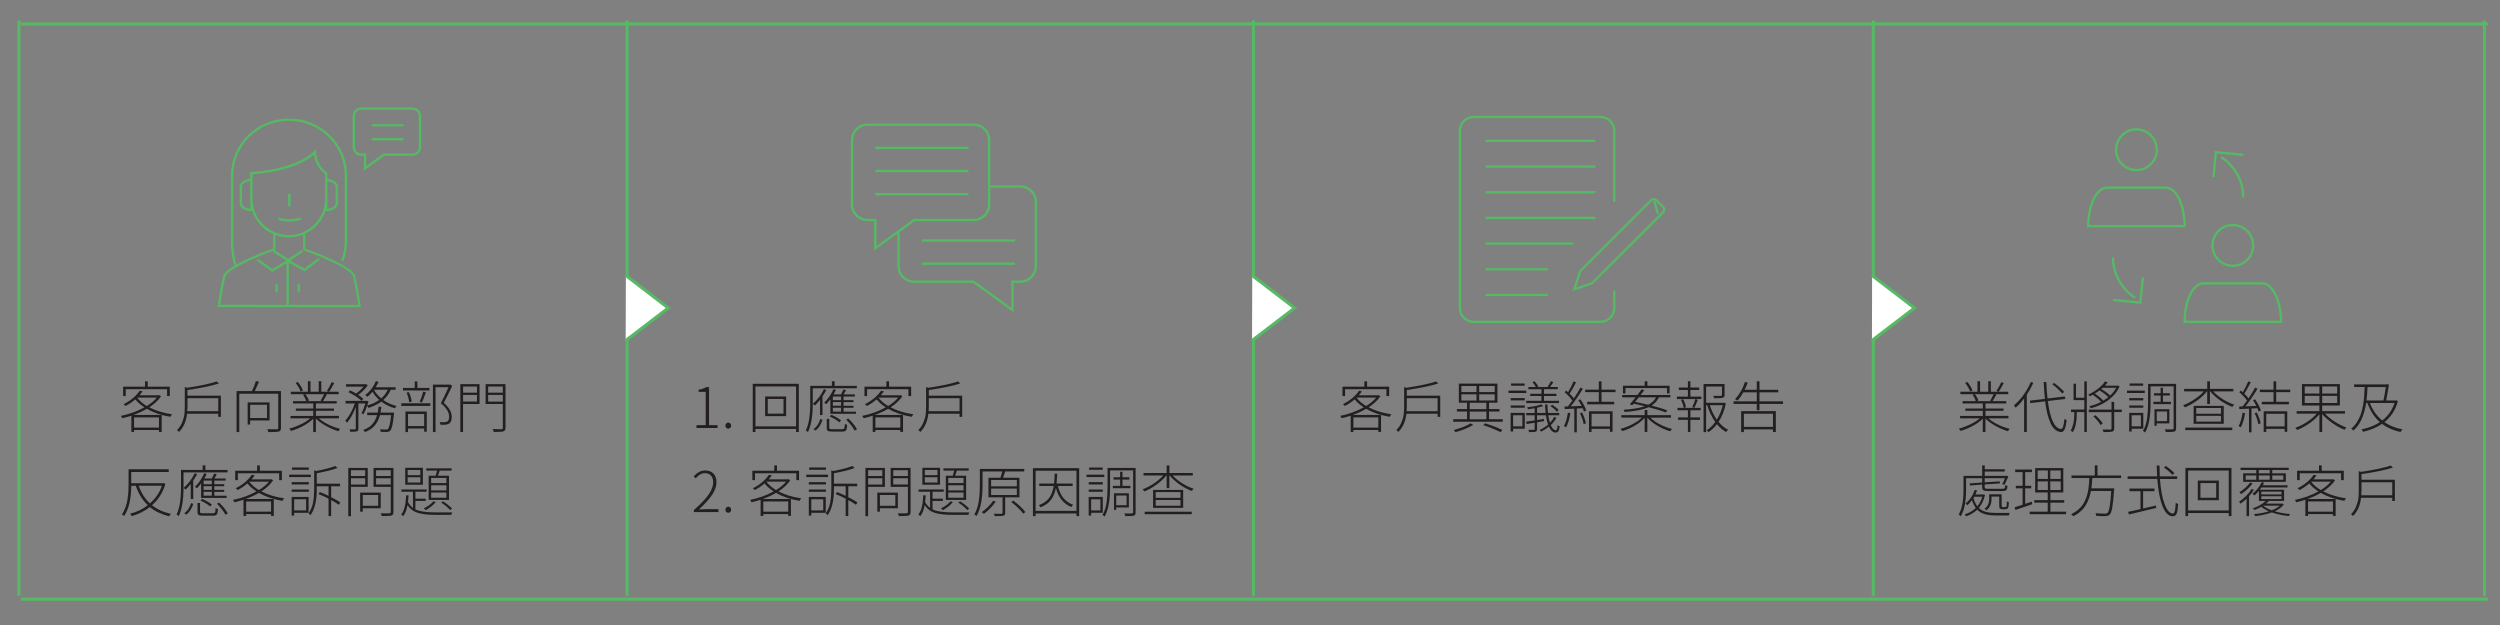 <?xml version="1.0" encoding="UTF-8"?><svg id="Layer_1" xmlns="http://www.w3.org/2000/svg" xmlns:xlink="http://www.w3.org/1999/xlink" viewBox="0 0 808 202"><rect x="0" y="0" width="808" height="202" fill="#808080" stroke="none"/><defs><style>.cls-1{fill:none;}.cls-2{clip-path:url(#clippath);}.cls-3{fill:#fff;}.cls-4{fill:#231f20;}.cls-5{fill:#56b964;}.cls-6{clip-path:url(#clippath-1);}.cls-7{clip-path:url(#clippath-4);}.cls-8{clip-path:url(#clippath-3);}.cls-9{clip-path:url(#clippath-2);}</style><clipPath id="clippath"><rect class="cls-1" x="4.99" y="6.62" width="817.76" height="198.25"/></clipPath><clipPath id="clippath-1"><rect class="cls-1" x="4.99" y="6.62" width="817.76" height="198.25"/></clipPath><clipPath id="clippath-2"><rect class="cls-1" x="4.99" y="6.62" width="817.76" height="198.25"/></clipPath><clipPath id="clippath-3"><rect class="cls-1" x="4.99" y="6.62" width="817.76" height="198.25"/></clipPath><clipPath id="clippath-4"><rect class="cls-1" x="4.99" y="6.62" width="817.76" height="198.25"/></clipPath></defs><g><path class="cls-4" d="M51.47,127.69l.58,.37c-.87,1.3-2.14,2.49-3.8,3.59,2.11,1.1,4.57,1.85,7.38,2.25-.25,.27-.44,.54-.57,.81-2.92-.48-5.46-1.34-7.61-2.58-1.25,.74-2.69,1.4-4.32,1.98h9.13v5.48h-.88v-.62h-8.05v.64h-.87v-5.25c-1.06,.34-2.05,.61-2.95,.81-.07-.22-.22-.48-.46-.76,2.82-.58,5.36-1.5,7.62-2.76-1.2-.77-2.18-1.62-2.94-2.57-.96,.83-2.01,1.54-3.17,2.14-.2-.28-.41-.48-.64-.58,1.18-.58,2.22-1.26,3.12-2.03s1.6-1.55,2.1-2.32l.94,.18c-.32,.47-.65,.9-.99,1.27h6.21l.16-.05Zm-10.83-1.91v2.23h-.85v-3.04h7.08v-1.73h.88v1.73h7.13v3.04h-.88v-2.23h-13.36Zm10.74,9.13h-8.05v3.29h8.05v-3.29Zm-6.99-6.42l-.05,.04c.77,1.01,1.8,1.91,3.11,2.69,1.34-.83,2.42-1.73,3.24-2.72h-6.3Z"/><path class="cls-4" d="M60.6,127.88h10.79v6.86h-.85v-1.03h-10.08c-.28,2.49-1.16,4.46-2.62,5.91-.15-.26-.37-.47-.65-.62,.72-.68,1.28-1.51,1.67-2.48,.39-.97,.64-1.83,.73-2.59,.09-.76,.13-1.65,.13-2.68v-6.17l.74,.25c4.48-.68,7.67-1.37,9.55-2.05l.76,.65c-2.23,.75-5.62,1.46-10.17,2.12v1.82Zm-.07,5.02h10.01v-4.21h-9.94v2.58c0,.33-.02,.87-.07,1.63Z"/><path class="cls-4" d="M90.81,126.4v11.87c0,.37-.05,.64-.16,.83-.11,.19-.3,.32-.58,.39-.44,.11-1.56,.16-3.36,.16-.05-.31-.15-.62-.32-.94,1.29,.05,2.32,.05,3.1,.02,.18-.01,.29-.05,.35-.12,.06-.07,.09-.18,.09-.34v-11.02h-12.6v12.4h-.87v-13.25h4.95c.53-1.06,.96-2.14,1.29-3.24l1.03,.21c-.88,1.96-1.34,2.97-1.38,3.03h8.46Zm-3.7,9.5h-6.26v1.31h-.81v-7.16h7.08v5.85Zm-.81-5.06h-5.45v4.25h5.45v-4.25Z"/><path class="cls-4" d="M109.53,135.21h-6.46c.81,.73,1.85,1.4,3.11,2.02,1.26,.61,2.52,1.07,3.77,1.38-.22,.21-.42,.47-.58,.76-1.31-.39-2.64-.95-3.98-1.69-1.34-.74-2.44-1.54-3.29-2.4v4.37h-.87v-4.32c-.83,.84-1.9,1.61-3.22,2.32-1.32,.71-2.64,1.25-3.96,1.63-.12-.24-.31-.48-.58-.74,1.23-.32,2.46-.78,3.71-1.37,1.24-.6,2.27-1.25,3.07-1.96h-6.35v-.78h7.34v-1.65h-5.63v-.74h5.63v-1.63h-6.53v-.76h4.26c-.21-.71-.56-1.4-1.04-2.07l.71-.18h-4.65v-.8h5.52v-3.4h.85v3.4h2.65v-3.4h.83v3.4h5.63v.8h-4.25l.41,.12c-.6,1.1-1.01,1.8-1.24,2.12h4.44v.76h-6.72v1.63h5.84v.74h-5.84v1.65h7.43v.78Zm-11.62-8.99l-.76,.3c-.29-.81-.83-1.74-1.61-2.78l.74-.27c.81,1,1.36,1.92,1.63,2.74Zm6.81,1.18h-6c.55,.77,.93,1.46,1.12,2.07l-.58,.18h4.79l-.42-.16c.45-.74,.81-1.44,1.1-2.09Zm2.48-3.89l.85,.27c-.73,1.34-1.29,2.29-1.68,2.83l-.71-.26c.59-.87,1.1-1.82,1.54-2.83Z"/><path class="cls-4" d="M127.87,125.97h-1.59c-.51,1.24-1.31,2.34-2.41,3.31,1.34,.94,2.78,1.59,4.32,1.93-.26,.26-.45,.51-.58,.74-1.57-.42-3.03-1.14-4.37-2.14-1.09,.8-2.46,1.48-4.12,2.03-.06-.14-.22-.35-.48-.64-.44,1.23-.83,2.12-1.17,2.69l-.65-.34c.47-.81,.89-1.86,1.26-3.15h-2.25v8.1c0,.27-.03,.47-.1,.6s-.2,.24-.4,.32c-.29,.09-1,.14-2.11,.14-.05-.27-.14-.54-.28-.8,.57,.01,1.16,.02,1.77,.02,.19-.01,.28-.1,.28-.27v-7c-.84,2.24-1.8,3.96-2.88,5.17-.13-.28-.31-.54-.53-.76,.59-.59,1.16-1.39,1.72-2.4,.55-1.01,1.01-2.05,1.36-3.12h-2.97v-.83h6.72l.12-.04,.58,.21c-.05,.17-.12,.39-.22,.69-.1,.29-.17,.5-.2,.62,1.54-.45,2.84-1.04,3.89-1.79-.9-.79-1.63-1.67-2.19-2.64-.58,.67-1.12,1.21-1.63,1.63-.18-.2-.42-.38-.73-.55,1.53-1.16,2.68-2.66,3.45-4.51l.85,.23c-.22,.54-.53,1.13-.92,1.75h6.46v.78Zm-15.27,.78l.53-.57c.66,.27,1.32,.61,1.96,1.01,.9-.64,1.69-1.38,2.39-2.23h-5.64v-.78h6.3l.14-.05,.6,.39c-.81,1.16-1.85,2.19-3.11,3.1,.68,.45,1.23,.88,1.65,1.29l-.58,.65c-.44-.45-1.06-.94-1.86-1.47s-1.59-.98-2.37-1.34Zm10.38,6.6h4.39c-.02,.21-.04,.37-.04,.48-.18,1.72-.36,2.99-.55,3.79-.19,.81-.42,1.35-.69,1.62-.26,.22-.6,.35-1.03,.39-.94,0-1.62-.02-2.02-.05-.02-.32-.1-.6-.23-.83,.71,.06,1.36,.09,1.95,.09,.28,0,.49-.06,.62-.18,.42-.42,.77-1.92,1.03-4.48h-3.61c-.34,1.3-.89,2.4-1.65,3.31-.75,.91-1.82,1.63-3.2,2.16-.09-.2-.27-.43-.53-.69,1.26-.45,2.24-1.07,2.93-1.88,.69-.8,1.2-1.77,1.53-2.9h-3.2v-.83h3.4c.12-.58,.21-1.2,.28-1.88h.9c-.05,.47-.14,1.1-.28,1.88Zm-2.11-7.38v.02c.53,1,1.31,1.93,2.34,2.79,.92-.8,1.62-1.74,2.1-2.81h-4.44Z"/><path class="cls-4" d="M129.71,131.19v-.85h9.36v.85h-9.36Zm9.08-5.8v.81h-8.54v-.81h3.8v-2.12h.85v2.12h3.89Zm-7.75,14.26v-6.67h6.9v6.56h-.85v-1.04h-5.22v1.15h-.83Zm2.02-9.85l-.81,.19c-.11-1.01-.39-2.05-.85-3.1l.74-.16c.52,1.11,.83,2.13,.92,3.06Zm4.03,4h-5.22v3.91h5.22v-3.91Zm-.73-3.71l-.72-.23c.5-1.1,.87-2.19,1.13-3.27l.88,.23c-.66,1.78-1.09,2.87-1.29,3.27Zm9.16-5.8l.64,.42c-.9,1.95-1.81,3.77-2.74,5.48,1.7,1.45,2.56,2.96,2.58,4.51,0,1.11-.28,1.84-.83,2.19-.34,.2-.72,.32-1.15,.37-.34,.04-.9,.04-1.66,.02-.02-.34-.12-.64-.3-.9,.5,.07,.96,.1,1.41,.09s.81-.1,1.11-.27c.39-.21,.58-.73,.58-1.56-.02-1.43-.92-2.87-2.69-4.32,.74-1.37,1.57-3.09,2.49-5.17h-4.19v14.49h-.85v-15.34h5.47l.14-.04Z"/><path class="cls-4" d="M154.99,124.15v6.42h-5.33v9.06h-.88v-15.48h6.21Zm-.83,.78h-4.49v1.98h4.49v-1.98Zm-4.49,4.85h4.49v-2.14h-4.49v2.14Zm13.71-5.63v14.1c0,.66-.24,1.05-.71,1.18-.44,.12-1.47,.18-3.1,.18-.07-.28-.19-.6-.37-.94,.61,.02,1.21,.04,1.8,.04,.58,0,.93,0,1.05,0,.18-.01,.3-.05,.36-.11,.06-.06,.1-.18,.1-.35v-7.68h-5.57v-6.42h6.44Zm-.87,.78h-4.74v1.98h4.74v-1.98Zm-4.74,4.87h4.74v-2.16h-4.74v2.16Z"/></g><g><path class="cls-4" d="M52.87,156.12l.58,.27c-.8,2.77-2.24,5.07-4.32,6.9,1.66,1.33,3.7,2.26,6.12,2.78-.13,.11-.33,.37-.58,.8-2.5-.62-4.58-1.62-6.25-2.99-1.66,1.31-3.61,2.29-5.85,2.94-.18-.34-.35-.61-.51-.8,2.16-.54,4.06-1.46,5.71-2.74-1.72-1.63-3.01-3.71-3.87-6.26h-1.47c-.05,4.33-.82,7.58-2.32,9.76-.22-.22-.47-.4-.73-.51,.47-.68,.86-1.44,1.17-2.28,.31-.84,.53-1.71,.66-2.63s.23-1.73,.27-2.45c.05-.72,.07-1.51,.07-2.39v-4.85h12.98v.87h-12.12v3.64h10.26l.18-.05Zm-.55,.88h-7.48c.8,2.31,2,4.21,3.61,5.7,1.84-1.6,3.13-3.5,3.87-5.7Z"/><path class="cls-4" d="M73.58,152.67h-14.26v4.72c0,4.21-.52,7.35-1.56,9.43-.25-.25-.48-.42-.71-.51,.97-1.91,1.45-4.88,1.45-8.92v-5.5h7v-1.49h.88v1.49h7.18v.78Zm-11.92,8.62v-4.88c-.6,.75-1.16,1.36-1.66,1.82-.32-.28-.54-.46-.65-.53,1.51-1.32,2.7-2.9,3.57-4.72l.78,.23c-.32,.65-.73,1.34-1.24,2.09v6h-.8Zm-1.45,5.04l-.66-.44c1-.7,1.75-1.79,2.23-3.29l.71,.25c-.58,1.67-1.34,2.84-2.28,3.48Zm4.79-5.43v-4.69c-.5,.67-.94,1.21-1.34,1.61-.27-.24-.49-.41-.65-.51,1.25-1.18,2.25-2.63,2.99-4.35l.8,.23c-.14,.33-.39,.81-.74,1.45h2.41c.35-.66,.61-1.2,.78-1.61l.8,.3c-.09,.17-.23,.4-.41,.71-.18,.31-.29,.51-.34,.6h3.63v.69h-3.66v1.17h3.2v.64h-3.2v1.19h3.2v.64h-3.2v1.26h4v.69h-8.24Zm.65,4.99h3.18c.34,0,.57-.1,.67-.29,.11-.2,.17-.67,.19-1.42,.18,.14,.43,.25,.76,.34-.05,.87-.17,1.45-.37,1.73-.2,.28-.59,.42-1.17,.42h-3.29c-.72,0-1.2-.08-1.43-.24-.24-.16-.35-.49-.35-1v-2.87h.81v2.87c0,.2,.06,.33,.18,.38,.12,.05,.39,.08,.81,.08Zm2.83-2.81l-.57,.6c-.74-.66-1.78-1.3-3.11-1.91l.53-.53c1.39,.63,2.44,1.24,3.15,1.84Zm-.02-6.58v-1.17h-2.65v1.17h2.65Zm0,1.82v-1.19h-2.65v1.19h2.65Zm0,1.89v-1.26h-2.65v1.26h2.65Zm1.66,2.58l.69-.35c1.29,1.23,2.22,2.39,2.81,3.49l-.76,.42c-.25-.5-.63-1.08-1.15-1.75-.52-.67-1.05-1.27-1.59-1.8Z"/><path class="cls-4" d="M87.7,154.86l.58,.37c-.87,1.3-2.14,2.49-3.8,3.59,2.11,1.1,4.57,1.85,7.38,2.25-.25,.27-.44,.54-.57,.81-2.92-.48-5.46-1.34-7.61-2.58-1.25,.74-2.69,1.4-4.32,1.98h9.13v5.48h-.88v-.62h-8.05v.64h-.87v-5.25c-1.06,.34-2.05,.61-2.95,.81-.07-.22-.22-.48-.46-.76,2.82-.58,5.36-1.5,7.62-2.76-1.2-.77-2.18-1.62-2.94-2.57-.96,.83-2.01,1.54-3.17,2.14-.2-.28-.41-.48-.64-.58,1.18-.58,2.22-1.26,3.12-2.03s1.6-1.55,2.1-2.32l.94,.18c-.32,.47-.65,.9-.99,1.27h6.21l.16-.05Zm-10.83-1.91v2.23h-.85v-3.04h7.08v-1.73h.88v1.73h7.13v3.04h-.88v-2.23h-13.36Zm10.74,9.13h-8.05v3.29h8.05v-3.29Zm-6.99-6.42l-.05,.04c.77,1.01,1.8,1.91,3.11,2.69,1.34-.83,2.42-1.73,3.24-2.72h-6.3Z"/><path class="cls-4" d="M100.47,153.41v.78h-7.02v-.78h7.02Zm-.66,2.41v.76h-5.54v-.76h5.54Zm-5.54,3.13v-.74h5.54v.74h-5.54Zm5.47,6.79h-4.67v.9h-.8v-6.03h5.47v5.13Zm.07-14.65v.74h-5.43v-.74h5.43Zm-.88,10.28h-3.86v3.59h3.86v-3.59Zm11.07,1.03l-.51,.74c-.61-.45-1.43-.96-2.46-1.52v5.17h-.85v-5.62c-.99-.53-2.07-1.03-3.24-1.49l.44-.65c.91,.34,1.84,.75,2.8,1.22v-3.08h-3.79v.97c0,3.7-.68,6.5-2.05,8.39-.11-.22-.32-.42-.64-.6,.74-1.01,1.24-2.18,1.48-3.49,.24-1.31,.36-2.75,.36-4.32v-6.12l.67,.23c2.91-.58,4.95-1.12,6.12-1.63l.76,.65c-1.47,.58-3.71,1.14-6.7,1.7v3.38h7.52v.83h-2.88v3.52c1.26,.64,2.25,1.21,2.97,1.72Z"/><path class="cls-4" d="M118.85,157.35h-5.41v9.48h-.88v-15.6h6.3v6.12Zm-.83-5.38h-4.58v1.88h4.58v-1.88Zm-4.58,4.62h4.58v-2.02h-4.58v2.02Zm9.61,7.68h-5.8v1.11h-.85v-6.17h6.65v5.06Zm-.83-4.28h-4.97v3.49h4.97v-3.49Zm4.94-8.76v14.22c0,.35-.05,.62-.16,.8s-.28,.32-.53,.4c-.37,.09-1.39,.14-3.08,.14-.04-.22-.15-.52-.34-.9,1.24,.04,2.16,.04,2.78,0,.31,0,.46-.15,.46-.44v-8.1h-5.57v-6.12h6.44Zm-.87,.74h-4.74v1.88h4.74v-1.88Zm-4.74,4.62h4.74v-2.02h-4.74v2.02Z"/><path class="cls-4" d="M140.64,165.6h5.57c-.17,.21-.28,.48-.35,.8h-5.22c-2.35,0-4.22-.21-5.62-.64-1.4-.42-2.51-1.26-3.31-2.51-.27,1.58-.75,2.78-1.43,3.59-.18-.22-.38-.41-.62-.55,.97-1.13,1.5-3.2,1.59-6.19h.81c-.04,.64-.1,1.36-.2,2.16,.4,.77,.94,1.4,1.61,1.91v-5.24h-3.73v-.74h8.15v.74h-3.63v2.23h3.33v.74h-3.33v2.74c1.3,.64,3.42,.96,6.37,.96Zm-3.96-14.4v5.47h-5.71v-5.47h5.71Zm-.83,2.37v-1.66h-4.09v1.66h4.09Zm0,2.39v-1.7h-4.09v1.7h4.09Zm4.23,6.05l.76,.25c-.83,1.01-1.92,1.9-3.27,2.65-.13-.21-.33-.41-.6-.6,1.33-.65,2.37-1.42,3.11-2.3Zm-1.54-8.26h2.26c.2-.66,.35-1.21,.46-1.65h-3.48v-.74h8.17v.74h-3.82c-.21,.66-.4,1.21-.57,1.65h3.56v7.84h-6.58v-7.84Zm5.73,2.37v-1.64h-4.92v1.64h4.92Zm0,2.37v-1.65h-4.92v1.65h4.92Zm0,2.37v-1.68h-4.92v1.68h4.92Zm-1.7,1.56l.6-.39c1.12,.67,2.1,1.46,2.94,2.37l-.65,.46c-.64-.78-1.6-1.59-2.88-2.44Z"/></g><g><path class="cls-4" d="M225.1,138.32v-.92h2.99v-10.74h-2.3v-.71c.97-.17,1.8-.44,2.51-.83h.87v12.28h2.74v.92h-6.81Z"/><path class="cls-4" d="M236.03,138.28c-.18,.18-.4,.26-.65,.26s-.48-.09-.66-.26c-.18-.18-.26-.41-.26-.71s.09-.53,.26-.72c.18-.18,.4-.27,.66-.27s.48,.09,.65,.27c.18,.18,.27,.42,.27,.72s-.09,.53-.27,.71Z"/><path class="cls-4" d="M243.29,124.04h14.88v15.58h-.88v-.99h-13.13v.99h-.87v-15.58Zm.87,13.76h13.13v-12.9h-13.13v12.9Zm3.13-9.66h6.79v6.35h-6.79v-6.35Zm5.94,5.55v-4.74h-5.09v4.74h5.09Z"/><path class="cls-4" d="M276.95,125.49h-14.26v4.72c0,4.21-.52,7.35-1.56,9.43-.25-.25-.48-.42-.71-.51,.97-1.91,1.45-4.88,1.45-8.92v-5.5h7v-1.49h.88v1.49h7.18v.78Zm-11.92,8.62v-4.88c-.6,.75-1.16,1.36-1.66,1.82-.32-.28-.54-.46-.65-.53,1.51-1.32,2.7-2.9,3.57-4.72l.78,.23c-.32,.65-.73,1.34-1.24,2.09v6h-.8Zm-1.45,5.04l-.66-.44c1-.7,1.75-1.79,2.23-3.29l.71,.25c-.58,1.67-1.34,2.84-2.28,3.48Zm4.79-5.43v-4.69c-.5,.67-.94,1.21-1.34,1.61-.27-.24-.49-.41-.65-.51,1.25-1.18,2.25-2.63,2.99-4.35l.8,.23c-.14,.33-.39,.81-.74,1.45h2.41c.35-.66,.61-1.2,.78-1.61l.8,.3c-.09,.17-.23,.4-.41,.71-.18,.31-.29,.51-.34,.6h3.63v.69h-3.66v1.17h3.2v.64h-3.2v1.19h3.2v.64h-3.2v1.26h4v.69h-8.24Zm.65,4.99h3.18c.34,0,.57-.1,.67-.29,.11-.2,.17-.67,.19-1.42,.18,.14,.43,.25,.76,.34-.05,.87-.17,1.45-.37,1.73-.2,.28-.59,.42-1.17,.42h-3.29c-.72,0-1.2-.08-1.43-.24-.24-.16-.35-.49-.35-1v-2.87h.81v2.87c0,.2,.06,.33,.18,.38,.12,.05,.39,.08,.81,.08Zm2.83-2.81l-.57,.6c-.74-.66-1.78-1.3-3.11-1.91l.53-.53c1.39,.63,2.44,1.24,3.15,1.84Zm-.02-6.58v-1.17h-2.65v1.17h2.65Zm0,1.82v-1.19h-2.65v1.19h2.65Zm0,1.89v-1.26h-2.65v1.26h2.65Zm1.66,2.58l.69-.35c1.29,1.23,2.22,2.39,2.81,3.49l-.76,.42c-.25-.5-.63-1.08-1.15-1.75-.52-.67-1.05-1.27-1.59-1.8Z"/><path class="cls-4" d="M291.07,127.69l.58,.37c-.87,1.3-2.14,2.49-3.8,3.59,2.11,1.1,4.57,1.85,7.38,2.25-.25,.27-.44,.54-.57,.81-2.92-.48-5.46-1.34-7.61-2.58-1.25,.74-2.69,1.4-4.32,1.98h9.13v5.48h-.88v-.62h-8.05v.64h-.87v-5.25c-1.06,.34-2.05,.61-2.95,.81-.07-.22-.22-.48-.46-.76,2.82-.58,5.36-1.5,7.62-2.76-1.2-.77-2.18-1.62-2.94-2.57-.96,.83-2.01,1.54-3.17,2.14-.2-.28-.41-.48-.64-.58,1.18-.58,2.22-1.26,3.12-2.03s1.6-1.55,2.1-2.32l.94,.18c-.32,.47-.65,.9-.99,1.27h6.21l.16-.05Zm-10.83-1.91v2.23h-.85v-3.04h7.08v-1.73h.88v1.73h7.13v3.04h-.88v-2.23h-13.36Zm10.74,9.13h-8.05v3.29h8.05v-3.29Zm-6.99-6.42l-.05,.04c.77,1.01,1.8,1.91,3.11,2.69,1.34-.83,2.42-1.73,3.24-2.72h-6.3Z"/><path class="cls-4" d="M300.19,127.88h10.79v6.86h-.85v-1.03h-10.08c-.28,2.49-1.16,4.46-2.62,5.91-.15-.26-.37-.47-.65-.62,.72-.68,1.28-1.51,1.67-2.48,.39-.97,.64-1.83,.73-2.59,.09-.76,.13-1.65,.13-2.68v-6.17l.74,.25c4.48-.68,7.67-1.37,9.55-2.05l.76,.65c-2.23,.75-5.62,1.46-10.17,2.12v1.82Zm-.07,5.02h10.01v-4.21h-9.94v2.58c0,.33-.02,.87-.07,1.63Z"/></g><g><path class="cls-4" d="M224.25,165.49v-.65c2.19-1.9,3.78-3.56,4.77-5,.98-1.43,1.48-2.76,1.48-3.97,0-.87-.23-1.58-.68-2.12-.45-.54-1.12-.81-2.01-.81-1.06,0-2.04,.55-2.94,1.66l-.67-.64c1.16-1.27,2.39-1.91,3.71-1.91,1.14,0,2.04,.34,2.69,1.03s.97,1.6,.97,2.76c0,1.32-.47,2.69-1.42,4.09s-2.36,2.99-4.25,4.73c.97-.07,1.69-.11,2.18-.11h4.12v.94h-7.96Z"/><path class="cls-4" d="M236.03,165.46c-.18,.18-.4,.26-.65,.26s-.48-.09-.66-.26c-.18-.18-.26-.41-.26-.71s.09-.53,.26-.72c.18-.18,.4-.27,.66-.27s.48,.09,.65,.27c.18,.18,.27,.42,.27,.72s-.09,.53-.27,.71Z"/><path class="cls-4" d="M254.84,154.86l.58,.37c-.87,1.3-2.14,2.49-3.8,3.59,2.11,1.1,4.57,1.85,7.38,2.25-.25,.27-.44,.54-.57,.81-2.92-.48-5.46-1.34-7.61-2.58-1.25,.74-2.69,1.4-4.32,1.98h9.13v5.48h-.88v-.62h-8.05v.64h-.87v-5.25c-1.06,.34-2.05,.61-2.95,.81-.07-.22-.22-.48-.46-.76,2.82-.58,5.36-1.5,7.62-2.76-1.2-.77-2.18-1.62-2.94-2.57-.96,.83-2.01,1.54-3.17,2.14-.2-.28-.41-.48-.64-.58,1.18-.58,2.22-1.26,3.12-2.03s1.6-1.55,2.1-2.32l.94,.18c-.32,.47-.65,.9-.99,1.27h6.21l.16-.05Zm-10.83-1.91v2.23h-.85v-3.04h7.08v-1.73h.88v1.73h7.13v3.04h-.88v-2.23h-13.36Zm10.74,9.13h-8.05v3.29h8.05v-3.29Zm-6.99-6.42l-.05,.04c.77,1.01,1.8,1.91,3.11,2.69,1.34-.83,2.42-1.73,3.24-2.72h-6.3Z"/><path class="cls-4" d="M267.61,153.41v.78h-7.02v-.78h7.02Zm-.66,2.41v.76h-5.54v-.76h5.54Zm-5.54,3.13v-.74h5.54v.74h-5.54Zm5.47,6.79h-4.67v.9h-.8v-6.03h5.47v5.13Zm.07-14.65v.74h-5.43v-.74h5.43Zm-.88,10.28h-3.86v3.59h3.86v-3.59Zm11.07,1.03l-.51,.74c-.61-.45-1.43-.96-2.46-1.52v5.17h-.85v-5.62c-.99-.53-2.07-1.03-3.24-1.49l.44-.65c.91,.34,1.84,.75,2.8,1.22v-3.08h-3.79v.97c0,3.7-.68,6.5-2.05,8.39-.11-.22-.32-.42-.64-.6,.74-1.01,1.24-2.18,1.48-3.49,.24-1.31,.36-2.75,.36-4.32v-6.12l.67,.23c2.91-.58,4.95-1.12,6.12-1.63l.76,.65c-1.47,.58-3.71,1.14-6.7,1.7v3.38h7.52v.83h-2.88v3.52c1.26,.64,2.25,1.21,2.97,1.72Z"/><path class="cls-4" d="M285.99,157.35h-5.41v9.48h-.88v-15.6h6.3v6.12Zm-.83-5.38h-4.58v1.88h4.58v-1.88Zm-4.58,4.62h4.58v-2.02h-4.58v2.02Zm9.61,7.68h-5.8v1.11h-.85v-6.17h6.65v5.06Zm-.83-4.28h-4.97v3.49h4.97v-3.49Zm4.94-8.76v14.22c0,.35-.05,.62-.16,.8s-.28,.32-.53,.4c-.37,.09-1.39,.14-3.08,.14-.04-.22-.15-.52-.34-.9,1.24,.04,2.16,.04,2.78,0,.31,0,.46-.15,.46-.44v-8.1h-5.57v-6.12h6.44Zm-.87,.74h-4.74v1.88h4.74v-1.88Zm-4.74,4.62h4.74v-2.02h-4.74v2.02Z"/><path class="cls-4" d="M307.78,165.6h5.57c-.17,.21-.28,.48-.35,.8h-5.22c-2.35,0-4.22-.21-5.62-.64-1.4-.42-2.51-1.26-3.31-2.51-.27,1.58-.75,2.78-1.43,3.59-.18-.22-.38-.41-.62-.55,.97-1.13,1.5-3.2,1.59-6.19h.81c-.04,.64-.1,1.36-.2,2.16,.4,.77,.94,1.4,1.61,1.91v-5.24h-3.73v-.74h8.15v.74h-3.63v2.23h3.33v.74h-3.33v2.74c1.3,.64,3.42,.96,6.37,.96Zm-3.96-14.4v5.47h-5.71v-5.47h5.71Zm-.83,2.37v-1.66h-4.09v1.66h4.09Zm0,2.39v-1.7h-4.09v1.7h4.09Zm4.23,6.05l.76,.25c-.83,1.01-1.92,1.9-3.27,2.65-.13-.21-.33-.41-.6-.6,1.33-.65,2.37-1.42,3.11-2.3Zm-1.54-8.26h2.26c.2-.66,.35-1.21,.46-1.65h-3.48v-.74h8.17v.74h-3.82c-.21,.66-.4,1.21-.57,1.65h3.56v7.84h-6.58v-7.84Zm5.73,2.37v-1.64h-4.92v1.64h4.92Zm0,2.37v-1.65h-4.92v1.65h4.92Zm0,2.37v-1.68h-4.92v1.68h4.92Zm-1.7,1.56l.6-.39c1.12,.67,2.1,1.46,2.94,2.37l-.65,.46c-.64-.78-1.6-1.59-2.88-2.44Z"/><path class="cls-4" d="M329.52,160.73h-4.65v4.99c0,.28-.04,.5-.12,.65-.08,.15-.24,.25-.46,.31-.32,.09-1.25,.14-2.78,.14-.04-.18-.14-.44-.32-.78,.81,.01,1.64,.02,2.48,.02,.24-.01,.35-.12,.35-.34v-4.99h-4.55v-6.33h3.87c.28-.83,.48-1.5,.6-2.03h-6.37v4.3c0,4.52-.65,7.88-1.95,10.1-.22-.2-.47-.35-.73-.46,.73-1.27,1.21-2.73,1.45-4.36,.24-1.63,.35-3.4,.35-5.3v-5.09h14.36v.81h-6.16c-.21,.68-.44,1.36-.69,2.03h5.29v6.33Zm-8.54,1.13l.85,.26c-.5,.72-1.08,1.43-1.77,2.14-.68,.71-1.37,1.31-2.05,1.8-.08-.08-.32-.27-.73-.55,1.47-.98,2.71-2.2,3.7-3.66Zm-.65-6.72v2.05h8.31v-2.05h-8.31Zm0,2.78v2.07h8.31v-2.07h-8.31Zm6.51,4.33l.67-.44c.75,.55,1.5,1.18,2.24,1.87,.74,.69,1.29,1.3,1.65,1.83l-.69,.51c-.38-.54-.93-1.17-1.67-1.88-.74-.71-1.47-1.34-2.2-1.88Z"/><path class="cls-4" d="M333.84,151.29h14.95v15.53h-.88v-.87h-13.2v.87h-.87v-15.53Zm.87,13.82h13.2v-12.98h-13.2v12.98Zm11.98-8.03h-4.76c.72,3.16,2.36,5.18,4.92,6.07-.21,.18-.4,.42-.57,.72-2.54-1.01-4.21-3.07-5.01-6.17-.31,1.54-.84,2.82-1.59,3.84-.75,1.01-1.88,1.82-3.38,2.42-.14-.26-.32-.49-.55-.69,1.51-.57,2.62-1.35,3.34-2.35,.72-1,1.21-2.28,1.47-3.84h-4.67v-.81h4.78c.09-.83,.16-1.88,.19-3.17h.85c-.06,1.25-.14,2.31-.23,3.17h5.2v.81Z"/><path class="cls-4" d="M356.91,153.41v.78h-5.75v-.78h5.75Zm-.48,12.33h-3.77v.9h-.8v-6.03h4.56v5.13Zm0-9.92v.76h-4.55v-.76h4.55Zm-4.55,3.13v-.74h4.55v.74h-4.55Zm4.51-7.85v.74h-4.39v-.74h4.39Zm-.74,10.28h-2.99v3.59h2.99v-3.59Zm11.38-10.15v14.31c0,.33-.04,.58-.13,.75-.09,.17-.25,.3-.47,.38-.29,.09-1.2,.14-2.72,.14-.08-.33-.19-.62-.32-.88,1.05,.04,1.88,.04,2.48,0,.24-.01,.35-.14,.35-.39v-13.51h-7.45v5.5c0,4.26-.58,7.4-1.75,9.43-.17-.19-.4-.36-.71-.51,.67-1.14,1.11-2.47,1.33-3.97,.21-1.5,.32-3.15,.32-4.94v-6.3h9.08Zm-7.36,5.8h2.35v-2.03h-2.14v-.74h2.14v-1.77h.76v1.77h2.23v.74h-2.23v2.03h2.57v.76h-5.68v-.76Zm5.18,6.99h-4.09v.76h-.72v-5.36h4.81v4.6Zm-.74-3.86h-3.34v3.11h3.34v-3.11Z"/><path class="cls-4" d="M385.49,153.68h-6.47c.81,.9,1.84,1.74,3.08,2.52s2.46,1.37,3.68,1.76c-.22,.21-.42,.45-.58,.73-1.29-.47-2.59-1.17-3.92-2.09-1.33-.92-2.4-1.89-3.23-2.92h-.12v4.09h-.87v-4.09h-.12c-.81,1.05-1.88,2.04-3.19,2.98s-2.61,1.67-3.88,2.18c-.2-.29-.4-.53-.58-.71,1.18-.42,2.38-1.04,3.61-1.86,1.23-.81,2.24-1.68,3.04-2.6h-6.35v-.8h7.48v-2.46h.87v2.46h7.57v.8Zm-15.53,12.51v-.8h15.21v.8h-15.21Zm2.71-7.84h9.73v5.8h-9.73v-5.8Zm8.86,2.55v-1.86h-8.01v1.86h8.01Zm0,2.55v-1.86h-8.01v1.86h8.01Z"/></g><g><path class="cls-4" d="M445.56,127.69l.58,.37c-.87,1.3-2.14,2.49-3.8,3.59,2.11,1.1,4.57,1.85,7.38,2.25-.25,.27-.44,.54-.57,.81-2.92-.48-5.46-1.34-7.61-2.58-1.25,.74-2.69,1.4-4.32,1.98h9.13v5.48h-.88v-.62h-8.05v.64h-.87v-5.25c-1.06,.34-2.05,.61-2.95,.81-.07-.22-.22-.48-.46-.76,2.82-.58,5.36-1.5,7.62-2.76-1.2-.77-2.18-1.62-2.94-2.57-.96,.83-2.01,1.54-3.17,2.14-.2-.28-.41-.48-.64-.58,1.18-.58,2.22-1.26,3.12-2.03s1.6-1.55,2.1-2.32l.94,.18c-.32,.47-.65,.9-.99,1.27h6.21l.16-.05Zm-10.83-1.91v2.23h-.85v-3.04h7.08v-1.73h.88v1.73h7.13v3.04h-.88v-2.23h-13.36Zm10.74,9.13h-8.05v3.29h8.05v-3.29Zm-6.99-6.42l-.05,.04c.77,1.01,1.8,1.91,3.11,2.69,1.34-.83,2.42-1.73,3.24-2.72h-6.3Z"/><path class="cls-4" d="M454.69,127.88h10.79v6.86h-.85v-1.03h-10.08c-.28,2.49-1.16,4.46-2.62,5.91-.15-.26-.37-.47-.65-.62,.72-.68,1.28-1.51,1.67-2.48,.39-.97,.64-1.83,.73-2.59,.09-.76,.13-1.65,.13-2.68v-6.17l.74,.25c4.48-.68,7.67-1.37,9.55-2.05l.76,.65c-2.23,.75-5.62,1.46-10.17,2.12v1.82Zm-.07,5.02h10.01v-4.21h-9.94v2.58c0,.33-.02,.87-.07,1.63Z"/><path class="cls-4" d="M481.25,135.49h4.46v.81h-16.04v-.81h4.48v-2.48h-3.29v-.8h3.29v-2.04h-2.65v-6.19h12.47v6.19h-2.71v2.04h3.38v.8h-3.38v2.48Zm-5.96,1.33l.87,.5c-1.51,.92-3.42,1.7-5.73,2.35-.29-.37-.48-.6-.57-.69,2.42-.65,4.23-1.37,5.43-2.16Zm-2.97-12.06v1.96h4.88v-1.96h-4.88Zm0,2.69v2h4.88v-2h-4.88Zm2.69,2.74v2.04h5.38v-2.04h-5.38Zm0,2.83v2.48h5.38v-2.48h-5.38Zm8.08-6.3v-1.96h-5.02v1.96h5.02Zm0,2.72v-2h-5.02v2h5.02Zm-3.7,7.98l.57-.62c2.26,.71,4.14,1.44,5.63,2.19l-.67,.67c-1.46-.77-3.3-1.52-5.52-2.25Z"/><path class="cls-4" d="M493.29,126.24v.78h-5.75v-.78h5.75Zm-.48,7.2v5.13h-3.77v.9h-.8v-6.03h4.56Zm-4.55-4.03v-.76h4.55v.76h-4.55Zm0,2.37v-.74h4.55v.74h-4.55Zm4.51-7.85v.74h-4.39v-.74h4.39Zm-.74,10.28h-2.99v3.59h2.99v-3.59Zm10.28,.51l.72,.34c-.42,.79-1.03,1.57-1.82,2.33,.47,1.11,1.02,1.66,1.64,1.66,.32,0,.51-.54,.58-1.63,.18,.15,.4,.27,.67,.34-.09,.78-.24,1.31-.43,1.6-.2,.29-.49,.44-.88,.45-.87,0-1.6-.64-2.19-1.93-.74,.62-1.57,1.16-2.49,1.61-.17-.21-.34-.39-.51-.53,1.05-.47,1.96-1.05,2.74-1.73-.31-.9-.54-1.9-.69-3.01h-2.87v1.54c.58-.08,1.32-.2,2.23-.35l.04,.67-2.26,.41v2.18c0,.47-.16,.76-.48,.87-.26,.08-.95,.12-2.07,.12-.04-.18-.13-.42-.28-.73,.93,.02,1.52,.02,1.77,0,.18-.01,.27-.11,.27-.28v-2.02c-.67,.12-1.54,.26-2.6,.42l-.16-.78c1.31-.18,2.23-.31,2.76-.39v-1.66h-2.72v-.74h2.72v-1.52c-.39,.07-1.1,.18-2.14,.32-.07-.22-.16-.44-.27-.64,2.03-.22,3.55-.54,4.56-.94l.62,.58c-.42,.14-1.08,.31-1.98,.51v1.68h2.76c-.09-.91-.16-1.82-.19-2.74h.78c.01,.88,.07,1.8,.18,2.74h3.61v.74h-3.52c.13,.86,.31,1.67,.55,2.42,.6-.62,1.06-1.27,1.36-1.93Zm-4.12-7.45v-1.47h-4.21v-.73h2.39c-.26-.52-.62-1.04-1.08-1.56l.67-.3c.61,.68,1.01,1.28,1.2,1.79l-.14,.07h3.27l-.12-.05c.42-.57,.78-1.17,1.08-1.82l.8,.3c-.26,.44-.61,.96-1.06,1.57h2.49v.73h-4.46v1.47h4.02v.71h-4.02v1.56h4.85v.74h-10.6v-.74h4.92v-1.56h-3.63v-.71h3.63Zm2.94,4l.51-.46c.94,.59,1.65,1.16,2.11,1.72l-.57,.55c-.46-.61-1.14-1.21-2.05-1.8Z"/><path class="cls-4" d="M506.75,133.37l.8,.18c-.32,1.92-.78,3.44-1.38,4.56-.24-.15-.48-.28-.73-.37,.58-.99,1.01-2.45,1.31-4.37Zm3.34-4.03l.69-.28c.97,1.39,1.59,2.6,1.88,3.63l-.73,.35c-.08-.32-.22-.69-.42-1.11l-1.89,.11v7.68h-.81v-7.64c-.55,.04-1.59,.08-3.11,.14l-.07-.83,1.13-.04c.26-.31,.73-.94,1.42-1.89-.62-.9-1.46-1.79-2.49-2.69l.48-.55c.13,.11,.34,.29,.62,.55,.62-.98,1.22-2.15,1.79-3.52l.8,.32c-.86,1.67-1.56,2.89-2.09,3.66,.62,.6,1.08,1.11,1.38,1.54,.93-1.42,1.64-2.58,2.12-3.5l.8,.35c-1.46,2.39-2.77,4.3-3.93,5.71,.51-.01,1.68-.06,3.52-.14-.4-.78-.75-1.39-1.06-1.84Zm.55,4.21l.69-.23c.65,1.31,1.06,2.48,1.24,3.52l-.74,.23c-.18-1.06-.57-2.23-1.19-3.52Zm11.5-6.81h-4.53v3.13h4.1v.81h-8.74v-.81h3.77v-3.13h-4.41v-.81h4.41v-2.69h.87v2.69h4.53v.81Zm-8.58,12.88v-6.69h7.62v6.63h-.85v-.94h-5.94v.99h-.83Zm6.78-5.87h-5.94v4.07h5.94v-4.07Z"/><path class="cls-4" d="M540.06,134.99h-6.67c.81,.8,1.86,1.53,3.15,2.19,1.29,.66,2.58,1.15,3.87,1.47-.24,.21-.43,.46-.58,.74-1.4-.4-2.79-1-4.16-1.8-1.37-.8-2.45-1.67-3.25-2.61v4.63h-.87v-4.56c-.8,.91-1.87,1.75-3.21,2.54-1.34,.78-2.69,1.37-4.04,1.74-.17-.27-.36-.51-.58-.73,1.29-.32,2.56-.81,3.84-1.47,1.27-.66,2.31-1.38,3.1-2.16h-6.65v-.8h7.55v-1.66h.87v1.66h7.64v.8Zm-12.52-4.02l-.78-.3c.45-.51,1.07-1.26,1.88-2.25h-4.35v-.76h4.92c.51-.65,.97-1.26,1.38-1.84l.83,.28c-.29,.42-.68,.94-1.17,1.56h9.61v.76h-3.7c-.52,1.1-1.31,1.98-2.37,2.65,2.28,.6,3.98,1.12,5.11,1.56l-.53,.67c-1.25-.5-3.1-1.06-5.55-1.7-1.72,.79-4.3,1.31-7.75,1.56-.04-.19-.13-.44-.28-.74,2.98-.19,5.25-.57,6.79-1.13-1.49-.37-2.68-.64-3.59-.81l-.44,.5Zm-2.19-5.54v1.72h-.81v-2.49h7.02v-1.43h.88v1.43h7.17v2.49h-.83v-1.72h-13.43Zm9.87,2.99h-5.57c-.57,.72-.96,1.21-1.18,1.47,.9,.17,2.31,.47,4.25,.92,1.16-.59,1.99-1.39,2.51-2.39Z"/><path class="cls-4" d="M546.34,126.04v2.14h3.54v.8h-7.91v-.8h3.56v-2.14h-2.92v-.8h2.92v-2.02h.81v2.02h2.83v.8h-2.83Zm-4.19,5.78h7.52v.78h-3.33v2.3h3.08v.81h-3.08v3.89h-.81v-3.89h-3.17v-.81h3.17v-2.3h-3.38v-.78Zm1.15-2.6l.69-.19c.5,.91,.8,1.76,.9,2.57l-.71,.23c-.12-.77-.41-1.63-.88-2.6Zm4.63-.21l.81,.21c-.5,1.24-.87,2.1-1.12,2.58l-.69-.23c.46-.94,.79-1.8,.99-2.56Zm9.29,1.13l.58,.21c-.46,2.33-1.25,4.33-2.37,6,.98,1.18,2,2.02,3.08,2.53-.2,.19-.42,.44-.66,.74-1.07-.6-2.05-1.44-2.94-2.53-.83,1.07-1.73,1.93-2.71,2.57-.2-.25-.41-.44-.62-.58,1.04-.66,1.97-1.56,2.79-2.69-1.11-1.57-1.97-3.38-2.58-5.43h-.37v8.7h-.83v-15.55h6.79v3.52c0,.28-.04,.49-.12,.63-.08,.14-.25,.24-.5,.31-.31,.09-1.23,.14-2.76,.14-.04-.26-.14-.52-.3-.78,1.34,.04,2.17,.04,2.48,0,.15-.01,.25-.04,.3-.07,.05-.04,.07-.11,.07-.21v-2.72h-5.13v5.25h5.62l.16-.04Zm-.42,.81h-4.19c.54,1.72,1.3,3.29,2.26,4.69,.87-1.39,1.52-2.95,1.93-4.69Z"/><path class="cls-4" d="M568.67,129.72h7.61v.83h-7.61v2.02h-.88v-2.02h-7.5v-.83h7.5v-2.92h-4.33c-.6,1.05-1.23,1.95-1.88,2.69-.11-.09-.38-.26-.81-.5,1.33-1.36,2.41-3.2,3.22-5.54l.88,.21c-.29,.81-.63,1.59-1.01,2.32h3.93v-2.76h.88v2.76h6.05v.81h-6.05v2.92Zm-5.93,9.92v-6.76h11.21v6.74h-.92v-.85h-9.41v.87h-.88Zm10.29-5.93h-9.41v4.25h9.41v-4.25Z"/></g><g><path class="cls-4" d="M649.13,135.21h-6.46c.81,.73,1.85,1.4,3.11,2.02,1.26,.61,2.52,1.07,3.77,1.38-.22,.21-.42,.47-.58,.76-1.31-.39-2.64-.95-3.98-1.69-1.34-.74-2.44-1.54-3.29-2.4v4.37h-.87v-4.32c-.83,.84-1.9,1.61-3.22,2.32-1.32,.71-2.64,1.25-3.96,1.63-.12-.24-.31-.48-.58-.74,1.23-.32,2.46-.78,3.71-1.37,1.24-.6,2.27-1.25,3.07-1.96h-6.35v-.78h7.34v-1.65h-5.63v-.74h5.63v-1.63h-6.53v-.76h4.26c-.21-.71-.56-1.4-1.04-2.07l.71-.18h-4.65v-.8h5.52v-3.4h.85v3.4h2.65v-3.4h.83v3.4h5.63v.8h-4.25l.41,.12c-.6,1.1-1.01,1.8-1.24,2.12h4.44v.76h-6.72v1.63h5.84v.74h-5.84v1.65h7.43v.78Zm-11.62-8.99l-.76,.3c-.29-.81-.83-1.74-1.61-2.78l.74-.27c.81,1,1.36,1.92,1.63,2.74Zm6.81,1.18h-6c.55,.77,.93,1.46,1.12,2.07l-.58,.18h4.79l-.42-.16c.45-.74,.81-1.44,1.1-2.09Zm2.48-3.89l.85,.27c-.73,1.34-1.29,2.29-1.68,2.83l-.71-.26c.59-.87,1.1-1.82,1.54-2.83Z"/><path class="cls-4" d="M656.37,123.44l.81,.28c-.6,1.33-1.3,2.61-2.11,3.84v12.06h-.88v-10.84c-.88,1.18-1.8,2.18-2.76,3.01-.18-.37-.35-.62-.53-.78,1.08-.9,2.11-2.01,3.08-3.35,.97-1.34,1.76-2.74,2.39-4.22Zm11.16,5.5l-5.68,.67c.77,5.86,2.19,8.87,4.26,9.04,.28,.01,.51-.25,.69-.8s.32-1.37,.42-2.49c.22,.19,.47,.33,.74,.42-.18,1.43-.41,2.43-.7,3.02s-.66,.87-1.12,.85c-.72-.05-1.37-.32-1.94-.81-.57-.49-1.06-1.18-1.47-2.09s-.75-1.92-1.04-3.07c-.28-1.14-.52-2.46-.71-3.96l-4.79,.57-.12-.81,4.85-.57c-.2-1.96-.34-3.77-.42-5.45h.88c.07,1.92,.19,3.7,.37,5.33l5.62-.66,.14,.8Zm-.39-2.25l-.67,.46c-.35-.42-.83-.92-1.43-1.49-.6-.57-1.19-1.06-1.75-1.49l.6-.41c1.36,.99,2.44,1.96,3.25,2.92Z"/><path class="cls-4" d="M673.65,128.54v-5.29h.81v16.38h-.81v-6.46h-2.44v.69c0,2.43-.42,4.36-1.26,5.8-.17-.14-.41-.29-.72-.44,.79-1.33,1.18-3.13,1.18-5.4v-.65h-1.06v-.8h4.3v-3.04h-3.48v-5.32h.8v4.53h2.69Zm10.86-3.95l.55,.28c-.52,1.23-1.29,2.33-2.33,3.32-1.03,.98-2.13,1.77-3.28,2.36-1.16,.59-2.4,1.06-3.73,1.4-.02-.07-.17-.29-.44-.67,1.27-.28,2.54-.75,3.8-1.4-.7-.77-1.59-1.53-2.67-2.3-.32,.18-.64,.34-.96,.48-.19-.22-.37-.4-.55-.51,1.14-.52,2.21-1.16,3.19-1.93s1.74-1.55,2.27-2.35l.83,.26c-.19,.29-.48,.67-.88,1.12h4.05l.14-.05Zm1.26,7.8v.8h-2.46v5.29c0,.57-.21,.91-.64,1.03-.31,.09-1.25,.14-2.83,.14-.05-.32-.14-.6-.28-.83,1.26,.04,2.1,.04,2.51,.02,.14-.01,.24-.04,.29-.09,.05-.05,.08-.14,.08-.27v-5.29h-7.34v-.8h7.34v-2.51h.87v2.51h2.46Zm-9.18,2.19l.67-.39c1.08,.98,1.87,1.88,2.35,2.69l-.73,.48c-.48-.86-1.25-1.79-2.3-2.78Zm.46-7.38c1.17,.78,2.07,1.54,2.71,2.28,.59-.34,1.14-.72,1.66-1.13-.75-.75-1.71-1.47-2.87-2.16-.6,.45-1.1,.78-1.5,1.01Zm6.9-1.86h-4.35s-.12,.12-.23,.2c-.11,.09-.18,.16-.23,.2,1.14,.65,2.09,1.35,2.85,2.1,.84-.78,1.49-1.62,1.96-2.51Z"/><path class="cls-4" d="M693.2,126.24v.78h-5.75v-.78h5.75Zm-.48,12.33h-3.77v.9h-.8v-6.03h4.56v5.13Zm0-9.92v.76h-4.55v-.76h4.55Zm-4.55,3.13v-.74h4.55v.74h-4.55Zm4.51-7.85v.74h-4.39v-.74h4.39Zm-.74,10.28h-2.99v3.59h2.99v-3.59Zm11.38-10.15v14.31c0,.33-.04,.58-.13,.75-.09,.17-.25,.3-.47,.38-.29,.09-1.2,.14-2.72,.14-.08-.33-.19-.62-.32-.88,1.05,.04,1.88,.04,2.48,0,.24-.01,.35-.14,.35-.39v-13.51h-7.45v5.5c0,4.26-.58,7.4-1.75,9.43-.17-.19-.4-.36-.71-.51,.67-1.14,1.11-2.47,1.33-3.97,.21-1.5,.32-3.15,.32-4.94v-6.3h9.08Zm-7.36,5.8h2.35v-2.03h-2.14v-.74h2.14v-1.77h.76v1.77h2.23v.74h-2.23v2.03h2.57v.76h-5.68v-.76Zm5.18,6.99h-4.09v.76h-.72v-5.36h4.81v4.6Zm-.74-3.86h-3.34v3.11h3.34v-3.11Z"/><path class="cls-4" d="M721.8,126.5h-6.47c.81,.9,1.84,1.74,3.08,2.52s2.46,1.37,3.68,1.76c-.22,.21-.42,.45-.58,.73-1.29-.47-2.59-1.17-3.92-2.09-1.33-.92-2.4-1.89-3.23-2.92h-.12v4.09h-.87v-4.09h-.12c-.81,1.05-1.88,2.04-3.19,2.98s-2.61,1.67-3.88,2.18c-.2-.29-.4-.53-.58-.71,1.18-.42,2.38-1.04,3.61-1.86,1.23-.81,2.24-1.68,3.04-2.6h-6.35v-.8h7.48v-2.46h.87v2.46h7.57v.8Zm-15.53,12.51v-.8h15.21v.8h-15.21Zm2.71-7.84h9.73v5.8h-9.73v-5.8Zm8.86,2.55v-1.86h-8.01v1.86h8.01Zm0,2.55v-1.86h-8.01v1.86h8.01Z"/><path class="cls-4" d="M724.81,133.37l.8,.18c-.32,1.92-.78,3.44-1.38,4.56-.24-.15-.48-.28-.73-.37,.58-.99,1.01-2.45,1.31-4.37Zm3.34-4.03l.69-.28c.97,1.39,1.59,2.6,1.88,3.63l-.73,.35c-.08-.32-.22-.69-.42-1.11l-1.89,.11v7.68h-.81v-7.64c-.55,.04-1.59,.08-3.11,.14l-.07-.83,1.13-.04c.26-.31,.73-.94,1.42-1.89-.62-.9-1.46-1.79-2.49-2.69l.48-.55c.13,.11,.34,.29,.62,.55,.62-.98,1.22-2.15,1.79-3.52l.8,.32c-.86,1.67-1.56,2.89-2.09,3.66,.62,.6,1.08,1.11,1.38,1.54,.93-1.42,1.64-2.58,2.12-3.5l.8,.35c-1.46,2.39-2.77,4.3-3.93,5.71,.51-.01,1.68-.06,3.52-.14-.4-.78-.75-1.39-1.06-1.84Zm.55,4.21l.69-.23c.65,1.31,1.06,2.48,1.24,3.52l-.74,.23c-.18-1.06-.57-2.23-1.19-3.52Zm11.5-6.81h-4.53v3.13h4.1v.81h-8.74v-.81h3.77v-3.13h-4.41v-.81h4.41v-2.69h.87v2.69h4.53v.81Zm-8.58,12.88v-6.69h7.62v6.63h-.85v-.94h-5.94v.99h-.83Zm6.78-5.87h-5.94v4.07h5.94v-4.07Z"/><path class="cls-4" d="M757.91,133.68h-6.47c.84,.92,1.9,1.79,3.18,2.62,1.29,.83,2.54,1.45,3.75,1.88-.28,.25-.49,.49-.62,.73-1.26-.5-2.57-1.21-3.91-2.15-1.34-.94-2.45-1.92-3.31-2.95v5.82h-.9v-5.73c-.85,1.04-1.93,2.02-3.25,2.94-1.32,.92-2.62,1.63-3.92,2.14-.12-.2-.32-.44-.62-.71,1.26-.44,2.53-1.07,3.79-1.9,1.27-.83,2.31-1.72,3.12-2.68h-6.49v-.81h7.36v-1.82h-5.63v-6.93h12.26v6.93h-5.73v1.82h7.38v.81Zm-13.02-8.77v2.28h4.74v-2.28h-4.74Zm0,5.34h4.74v-2.3h-4.74v2.3Zm10.49-3.06v-2.28h-4.85v2.28h4.85Zm0,3.06v-2.3h-4.85v2.3h4.85Z"/><path class="cls-4" d="M774.45,129.37l.55,.28c-.75,2.81-2.21,5.07-4.35,6.79,1.63,1.13,3.57,1.91,5.82,2.33-.21,.21-.42,.5-.62,.85-2.35-.5-4.34-1.37-5.98-2.64-1.69,1.18-3.73,2.04-6.14,2.58-.11-.28-.26-.54-.48-.78,2.36-.5,4.33-1.28,5.93-2.35-1.77-1.54-3.11-3.61-4.03-6.19h-.41c-.64,4.16-2.01,7.13-4.12,8.9-.31-.31-.54-.5-.71-.58,.71-.59,1.33-1.31,1.86-2.15,.53-.84,.94-1.69,1.24-2.53,.29-.84,.54-1.81,.72-2.91,.19-1.1,.32-2.08,.38-2.94,.06-.86,.12-1.85,.15-2.95h-3.4v-.85h10.46l.14-.05,.64,.11c-.18,1.29-.47,3-.88,5.13h3.06l.18-.05Zm-3.36-4.28h-5.91c-.06,1.65-.17,3.1-.32,4.33h5.47c.31-1.46,.56-2.91,.76-4.33Zm2.81,5.17h-7.96c.9,2.32,2.23,4.2,4,5.64,1.91-1.49,3.23-3.37,3.96-5.64Z"/></g><g><path class="cls-4" d="M635.44,154.56v3.79c0,3.76-.57,6.59-1.72,8.49-.18-.2-.41-.37-.69-.51,1.05-1.75,1.57-4.4,1.57-7.98v-4.56h6.03v-3.38h.85v1.26h6.46v.74h-6.46v1.38h6.86l.19-.04,.57,.21c-.57,1.38-.98,2.29-1.26,2.74l-.74-.23c.32-.53,.62-1.17,.9-1.91h-6.54v1.33l4.85-.32,.07,.67-4.92,.34v.88c0,.22,.08,.37,.24,.43s.52,.1,1.09,.1h4.33c.4,0,.66-.07,.77-.21s.18-.48,.2-1.01c.19,.13,.44,.22,.76,.28-.05,.68-.18,1.13-.39,1.34-.21,.21-.63,.32-1.26,.32h-4.42c-.86,0-1.44-.08-1.72-.24s-.43-.5-.43-1.02v-.83l-3.96,.3-.07-.69,4.03-.28v-1.4h-5.2Zm9.71,11.23h4.42c-.12,.17-.22,.43-.32,.8h-4.14c-1.42,0-2.61-.13-3.58-.4-.97-.27-1.8-.75-2.49-1.46-.97,.94-2.18,1.66-3.63,2.16-.08-.24-.23-.45-.44-.64,1.42-.42,2.61-1.12,3.59-2.09-.47-.65-.88-1.48-1.22-2.49-.46,.61-.96,1.14-1.49,1.59-.25-.25-.45-.42-.6-.53,1.39-1.11,2.38-2.57,2.97-4.39l.78,.18c-.09,.26-.28,.69-.55,1.29h2.48l.16-.04,.46,.18c-.39,1.71-1.05,3.12-1.98,4.23,.64,.61,1.4,1.03,2.3,1.26,.9,.23,1.99,.34,3.27,.34Zm-4.49-5.25h-2.56s-.08,.12-.14,.22c-.06,.1-.11,.17-.14,.22,.32,1.08,.74,1.97,1.26,2.65,.74-.88,1.27-1.92,1.59-3.1Zm8.6,1.79c0,.08,0,.23-.02,.44-.01,.21-.02,.35-.03,.42,0,.07-.02,.19-.04,.34-.02,.16-.04,.27-.06,.33-.02,.06-.06,.14-.1,.25-.04,.11-.09,.18-.15,.21-.06,.04-.13,.08-.21,.13-.08,.05-.18,.09-.29,.11s-.24,.03-.38,.03h-.78c-.37,0-.64-.08-.81-.25-.11-.08-.17-.2-.2-.35s-.04-.44-.04-.87v-2.62h-2.49v.87c0,1.56-.57,2.75-1.7,3.59-.12-.17-.3-.35-.55-.55,.99-.73,1.49-1.76,1.49-3.1v-1.56h4.03v3.48c0,.2,0,.34,.02,.42,.01,.08,.04,.14,.1,.19,.05,.05,.15,.07,.29,.07h.6c.2,0,.34-.03,.42-.1,.08-.06,.15-.19,.19-.36,.02-.19,.05-.67,.07-1.43,.15,.14,.37,.24,.64,.3Z"/><path class="cls-4" d="M656.67,162.13l.16,.83c-3.5,1.19-5.33,1.81-5.47,1.86l-.23-.88c.25-.07,.66-.2,1.24-.39,.58-.19,1.02-.33,1.33-.42v-5.31h-2.19v-.81h2.19v-4.42h-2.39v-.83h5.41v.83h-2.18v4.42h1.96v.81h-1.96v5.01c.84-.26,1.54-.49,2.12-.69Zm6.01,3.25h5.08v.81h-11.76v-.81h5.82v-2.92h-4.35v-.81h4.35v-2.48h-4.05v-7.89h9.09v7.89h-4.17v2.48h4.48v.81h-4.48v2.92Zm-4.1-13.32v2.74h3.29v-2.74h-3.29Zm0,3.52v2.79h3.29v-2.79h-3.29Zm7.45-.78v-2.74h-3.38v2.74h3.38Zm0,3.57v-2.79h-3.38v2.79h3.38Z"/><path class="cls-4" d="M685.56,154.49h-9.32c-.06,1.26-.16,2.38-.3,3.34h7.39c-.01,.24-.02,.41-.04,.51-.2,2.67-.4,4.58-.61,5.74-.21,1.16-.48,1.91-.82,2.24-.31,.31-.75,.47-1.33,.48-.58,.04-1.58,.01-3.01-.07-.02-.34-.12-.64-.3-.88,1.16,.11,2.18,.16,3.06,.16,.41,0,.69-.07,.83-.21,.29-.27,.54-.94,.73-2.02,.2-1.07,.37-2.77,.52-5.08h-6.58c-.17,.88-.38,1.7-.65,2.44s-.62,1.48-1.06,2.2-1,1.39-1.68,1.98c-.68,.6-1.46,1.11-2.36,1.53-.12-.21-.33-.44-.64-.69,.71-.32,1.35-.7,1.92-1.14,.57-.44,1.06-.91,1.45-1.39,.39-.48,.74-1.04,1.04-1.66,.29-.62,.53-1.21,.7-1.77s.31-1.19,.42-1.9c.11-.71,.19-1.35,.24-1.9,.05-.55,.09-1.19,.12-1.91h-5.78v-.83h7.54v-3.27h.88v3.27h7.62v.83Z"/><path class="cls-4" d="M703.65,154.81h-5.55c.24,3.36,.73,6.06,1.5,8.1,.76,2.04,1.66,3.06,2.7,3.06,.27,0,.47-.27,.61-.8s.23-1.43,.29-2.71c.2,.18,.46,.33,.78,.44-.09,1.53-.26,2.58-.5,3.13-.24,.55-.65,.83-1.26,.83-.7,0-1.33-.3-1.9-.9-.57-.6-1.06-1.45-1.47-2.54-.41-1.09-.75-2.36-1.02-3.8-.27-1.44-.47-3.05-.6-4.82h-9.59v-.85h9.53c-.06-.99-.1-2.15-.12-3.48h.9c0,1.11,.03,2.27,.09,3.48h5.61v.85Zm-11,3.93v5.59c.52-.12,1.27-.29,2.26-.52,.99-.23,1.63-.37,1.91-.43l.09,.78c-3.15,.77-6.1,1.47-8.84,2.12l-.28-.85c2.67-.59,4-.88,4.02-.88v-5.8h-3.56v-.85h8.08v.85h-3.68Zm10.08-5.84l-.6,.6c-.62-.75-1.54-1.55-2.76-2.39l.6-.5c1.18,.78,2.1,1.54,2.76,2.28Z"/><path class="cls-4" d="M706.33,151.22h14.88v15.58h-.88v-.99h-13.13v.99h-.87v-15.58Zm.87,13.76h13.13v-12.9h-13.13v12.9Zm3.13-9.66h6.79v6.35h-6.79v-6.35Zm5.94,5.55v-4.74h-5.09v4.74h5.09Z"/><path class="cls-4" d="M727.68,158.04l.78,.27c-.5,.78-1.02,1.46-1.57,2.05v6.46h-.8v-5.64c-.65,.64-1.29,1.17-1.93,1.59-.07-.11-.24-.29-.51-.57,.8-.54,1.58-1.19,2.32-1.95,.74-.75,1.32-1.49,1.72-2.21Zm-.46-2.07l.8,.26c-.42,.61-.97,1.23-1.65,1.86s-1.35,1.16-2.03,1.59c-.22-.26-.41-.45-.57-.58,.66-.4,1.32-.89,1.96-1.48s1.14-1.13,1.49-1.65Zm2-2.99v-1.08h-5.08v-.72h15.58v.72h-5.32v1.08h4.39v2.76h-13.8v-2.76h4.23Zm-3.41,.69v1.38h3.41v-1.38h-3.41Zm11.85,9.06l.48,.32c-.64,.85-1.62,1.59-2.95,2.21,1.53,.44,3.2,.73,4.99,.88-.2,.2-.35,.42-.46,.65-2.03-.21-3.85-.61-5.47-1.18-1.44,.54-3.23,.95-5.38,1.22-.05-.2-.17-.42-.37-.67,1.83-.18,3.43-.48,4.79-.9-1.05-.47-1.86-.96-2.44-1.47-.6,.37-1.33,.71-2.19,1.04-.28-.25-.48-.41-.58-.5,1.88-.7,3.27-1.5,4.19-2.42h-2.19v-3.27c-.41,.51-.89,1-1.43,1.49-.01,0-.11-.08-.28-.23s-.31-.25-.39-.3c1.31-1.03,2.31-2.28,3.01-3.77l.78,.21c-.11,.24-.25,.51-.44,.81h8v.69h-8.42c-.04,.06-.09,.14-.17,.24-.08,.1-.14,.19-.2,.27-.06,.08-.11,.16-.16,.23h7.84v3.63h-4.95c-.21,.26-.51,.54-.9,.85h5.15l.18-.04Zm-4.09-9.75v-1.08h-3.52v1.08h3.52Zm-3.52,.69v1.38h3.52v-1.38h-3.52Zm.8,5.24v.88h6.54v-.88h-6.54Zm0,1.49v.9h6.54v-.9h-6.54Zm5.98,3.04h-5.4c.64,.54,1.57,1.04,2.79,1.49,1.16-.46,2.02-.96,2.6-1.49Zm1.13-9.76h-3.56v1.38h3.56v-1.38Z"/><path class="cls-4" d="M754.1,154.86l.58,.37c-.87,1.3-2.14,2.49-3.8,3.59,2.11,1.1,4.57,1.85,7.38,2.25-.25,.27-.44,.54-.57,.81-2.92-.48-5.46-1.34-7.61-2.58-1.25,.74-2.69,1.4-4.32,1.98h9.13v5.48h-.88v-.62h-8.05v.64h-.87v-5.25c-1.06,.34-2.05,.61-2.95,.81-.07-.22-.22-.48-.46-.76,2.82-.58,5.36-1.5,7.62-2.76-1.2-.77-2.18-1.62-2.94-2.57-.96,.83-2.01,1.54-3.17,2.14-.2-.28-.41-.48-.64-.58,1.18-.58,2.22-1.26,3.12-2.03s1.6-1.55,2.1-2.32l.94,.18c-.32,.47-.65,.9-.99,1.27h6.21l.16-.05Zm-10.83-1.91v2.23h-.85v-3.04h7.08v-1.73h.88v1.73h7.13v3.04h-.88v-2.23h-13.36Zm10.74,9.13h-8.05v3.29h8.05v-3.29Zm-6.99-6.42l-.05,.04c.77,1.01,1.8,1.91,3.11,2.69,1.34-.83,2.42-1.73,3.24-2.72h-6.3Z"/><path class="cls-4" d="M763.23,155.06h10.79v6.86h-.85v-1.03h-10.08c-.28,2.49-1.16,4.46-2.62,5.91-.15-.26-.37-.47-.65-.62,.72-.68,1.28-1.51,1.67-2.48,.39-.97,.64-1.83,.73-2.59,.09-.76,.13-1.65,.13-2.68v-6.17l.74,.25c4.48-.68,7.67-1.37,9.55-2.05l.76,.65c-2.23,.75-5.62,1.46-10.17,2.12v1.82Zm-.07,5.02h10.01v-4.21h-9.94v2.58c0,.33-.02,.87-.07,1.63Z"/></g><g class="cls-2"><path class="cls-5" d="M737.61,104.38h-31.91v-.38c0-7.06,2.88-12.8,6.43-12.8h19.04c3.55,0,6.43,5.74,6.43,12.8v.38Zm-31.16-.75h30.4c-.1-6.37-2.66-11.68-5.68-11.68h-19.04c-3.02,0-5.58,5.31-5.68,11.68Zm-14.33-5.42l-9.23-.89,.07-.75,8.48,.82,.74-7.71,.75,.07-.82,8.46Zm-2.21-1.65c-4.6-2.93-7.35-7.92-7.35-13.37h.75c0,5.19,2.62,9.95,7,12.74l-.4,.63Zm31.74-10.28c-3.84,0-6.96-3.12-6.96-6.96s3.12-6.96,6.96-6.96,6.96,3.12,6.96,6.96-3.12,6.96-6.96,6.96Zm0-13.17c-3.42,0-6.21,2.79-6.21,6.21s2.79,6.21,6.21,6.21,6.21-2.79,6.21-6.21-2.79-6.21-6.21-6.21Zm-15.2,.35h-31.91v-.38c0-7.06,2.89-12.81,6.43-12.81h19.04c3.55,0,6.43,5.75,6.43,12.81v.38Zm-31.16-.75h30.4c-.1-6.37-2.66-11.68-5.68-11.68h-19.04c-3.02,0-5.58,5.31-5.68,11.68Zm50.1-8.9h-.75c0-5.19-2.62-9.95-7-12.73l.4-.63c4.6,2.92,7.35,7.92,7.35,13.37Zm-9.63-6.49l-.75-.07,.81-8.46,9.23,.89-.07,.75-8.48-.82-.74,7.71Zm-25.27-1.96c-3.84,0-6.96-3.12-6.96-6.96s3.12-6.96,6.96-6.96,6.96,3.12,6.96,6.96-3.12,6.96-6.96,6.96Zm0-13.17c-3.42,0-6.21,2.79-6.21,6.21s2.79,6.21,6.21,6.21,6.21-2.79,6.21-6.21-2.79-6.21-6.21-6.21Z"/><path class="cls-5" d="M517.3,104.38h-41.05c-2.65,0-4.81-2.18-4.81-4.87V42.31c0-2.68,2.16-4.87,4.81-4.87h41.05c2.65,0,4.81,2.18,4.81,4.87v22.96h-.75v-22.96c0-2.27-1.82-4.12-4.06-4.12h-41.05c-2.24,0-4.06,1.85-4.06,4.12v57.2c0,2.27,1.82,4.12,4.06,4.12h41.05c2.24,0,4.06-1.85,4.06-4.12v-5.65h.75v5.65c0,2.68-2.16,4.87-4.81,4.87Zm-17.07-8.68h-20.09v-.75h20.09v.75Zm0-8.3h-20.09v-.75h20.09v.75Zm8.2-8.3h-28.29v-.75h28.29v.75Zm7.21-8.3h-35.5v-.75h35.5v.75Zm0-8.3h-35.5v-.75h35.5v.75Zm0-8.3h-35.5v-.75h35.5v.75Zm0-8.3h-35.5v-.75h35.5v.75Z"/></g><rect class="cls-5" x="534.88" y="64.73" width=".75" height="4.53" transform="translate(2.04 148.68) rotate(-15.84)"/><g class="cls-6"><path class="cls-5" d="M508.19,94.06l2.27-6.69,22.9-22.9c.62-.62,1.63-.62,2.26,0l2.16,2.16c.62,.62,.62,1.64,0,2.26l-23.05,22.99-6.54,2.18Zm2.86-6.22l-1.68,5.04,5.04-1.68,22.83-22.84c.33-.33,.33-.87,0-1.2l-2.16-2.16c-.33-.33-.87-.33-1.2,0l-22.84,22.83Z"/><path class="cls-5" d="M327.61,100.94l-13.11-9.51h-19.06c-2.98,0-5.4-2.41-5.4-5.37v-10.55l-7.53,5.46v-9.51h-2.14c-2.97,0-5.39-2.41-5.39-5.37v-20.8c0-2.96,2.42-5.37,5.39-5.37h34.31c2.97,0,5.39,2.41,5.39,5.37v14.6h9.67c2.97,0,5.4,2.41,5.4,5.37v20.8c0,2.96-2.42,5.37-5.4,5.37h-2.14v9.51Zm-37.2-25.7h.38v10.82c0,2.55,2.08,4.62,4.65,4.62h19.3l12.12,8.79v-8.79h2.89c2.56,0,4.65-2.07,4.65-4.62v-20.8c0-2.55-2.08-4.62-4.65-4.62h-9.67v5.45c0,2.96-2.42,5.37-5.39,5.37h-19.06l-5.21,3.78Zm-10.03-34.57c-2.56,0-4.64,2.07-4.64,4.62v20.8c0,2.55,2.08,4.62,4.64,4.62h2.89v8.79l12.11-8.79h19.31c2.56,0,4.64-2.07,4.64-4.62v-20.8c0-2.55-2.08-4.62-4.64-4.62h-34.31Zm47.69,44.93h-30.12v-.75h30.12v.75Zm0-7.49h-30.12v-.75h30.12v.75Zm-15.06-14.98h-30.12v-.75h30.12v.75Zm0-7.49h-30.12v-.75h30.12v.75Zm0-7.49h-30.12v-.75h30.12v.75Z"/><path class="cls-5" d="M116.67,99.29h-.43l-45.95-.05,.06-.42c.63-4.63,1.82-9.82,1.83-9.88,1.64-3.35,14.08-7.91,16.08-8.62v-4.66c-3.16-1.41-5.63-4.1-6.75-7.41h-.28c-2.08,0-3.78-1.15-3.78-2.56v-5.32c0-1.33,1.5-2.42,3.4-2.55v-2.19l.35-.02c15.62-1.1,20.17-6.68,20.21-6.74l.6-.77,.07,.98s.35,4.7,3.54,6.58l.18,.11v2.06c1.91,.13,3.4,1.22,3.4,2.55v5.32c0,1.41-1.7,2.56-3.78,2.56h-.28c-1.09,3.23-3.47,5.87-6.52,7.31h.05v4.76c2,.71,14.44,5.27,16.05,8.54,.04,.13,1.23,5.33,1.87,10.01l.06,.43Zm-23.32-.78l22.46,.03c-.64-4.53-1.75-9.38-1.76-9.43-1.28-2.59-11.88-6.78-15.85-8.17l-.25-.09v-4.99c-2.76,1.1-6.14,1.14-8.93,.11v4.89l-.25,.09,4.39,2.73,4.4-2.92,.42,.62-4.12,2.74,.23,.14-.16,.09,4.46,2.45,4.53-3.44,.45,.6-4.92,3.74-5.11-2.81v13.65Zm-22.19-.02l21.44,.02v-13.4l-4.61,2.72-5.03-3.58,.44-.61,4.63,3.3,4.39-2.59-.16-.09,.22-.15-4.2-2.61,.33-.52c-4.09,1.44-14.42,5.56-15.72,8.2h0s-1.09,4.83-1.73,9.3Zm10.46-42.17v7.94c0,6.46,5.26,11.72,11.72,11.72s11.73-5.26,11.73-11.72v-8.08c-2.57-1.64-3.37-4.78-3.62-6.26-1.62,1.52-6.97,5.43-19.83,6.4Zm24.2,7.94v3.21c1.47-.11,2.65-.89,2.65-1.79v-5.32c0-.91-1.18-1.68-2.65-1.79v5.7Zm-24.95-5.7c-1.47,.11-2.65,.89-2.65,1.79v5.32c0,.91,1.18,1.68,2.65,1.79v-8.91Zm16.04,35.9h-.75v-2.67h.75v2.67Zm-7.12,0h-.75v-2.67h.75v2.67Zm-14.08-8.76c-.75-1.95-1.08-5.29-1.08-7.73v-21.25c0-10.16,8.42-18.42,18.77-18.42s18.77,8.26,18.77,18.42v21.25c0,2.21-.4,4.38-1.19,6.44l-.7-.27c.76-1.98,1.14-4.05,1.14-6.18v-21.25c0-9.74-8.09-17.67-18.02-17.67s-18.02,7.93-18.02,17.67v21.25c0,2.3,.32,5.62,1.03,7.46l-.7,.27Zm17.85-14.1c-1.29,0-2.52-.19-3.67-.56l.23-.71c2.18,.71,4.82,.69,6.99-.04l.24,.71c-1.18,.4-2.45,.6-3.79,.6Zm.3-4.89h-.75v-4.05h.75v4.05Zm23.75-11.55v-4.79h-.83c-1.54,0-2.8-1.25-2.8-2.79v-10.07c0-1.54,1.25-2.79,2.8-2.79h16.53c1.54,0,2.79,1.25,2.79,2.79v10.07c0,1.54-1.25,2.79-2.79,2.79h-9.12l-6.57,4.79Zm-.83-19.7c-1.13,0-2.05,.92-2.05,2.04v10.07c0,1.13,.92,2.04,2.05,2.04h1.58v4.07l5.58-4.07h9.37c1.13,0,2.04-.92,2.04-2.04v-10.07c0-1.13-.92-2.04-2.04-2.04h-16.53Zm13.61,9.92h-10.28v-.75h10.28v.75Zm0-4.52h-10.28v-.75h10.28v.75Z"/><rect class="cls-5" x="202.17" y="6.62" width="1" height="83"/></g><rect class="cls-5" x="202.17" y="109.59" width="1" height="83"/><polyline class="cls-3" points="202.22 110.07 215.97 99.54 202.28 89.05"/><polygon class="cls-5" points="202.53 110.47 201.92 109.67 215.15 99.54 201.98 89.44 202.59 88.65 216.79 99.54 202.53 110.47"/><g class="cls-9"><rect class="cls-5" x="404.61" y="6.62" width="1" height="83"/></g><rect class="cls-5" x="404.61" y="109.59" width="1" height="83"/><polyline class="cls-3" points="404.66 110.07 418.41 99.54 404.73 89.05"/><polygon class="cls-5" points="404.97 110.47 404.36 109.67 417.59 99.54 404.42 89.44 405.03 88.65 419.24 99.54 404.97 110.47"/><g class="cls-8"><rect class="cls-5" x="604.95" y="6.62" width="1" height="83"/></g><rect class="cls-5" x="604.95" y="109.59" width="1" height="83"/><polyline class="cls-3" points="605.01 110.07 618.75 99.54 605.07 89.05"/><polygon class="cls-5" points="605.31 110.47 604.7 109.67 617.93 99.54 604.76 89.44 605.37 88.65 619.58 99.54 605.31 110.47"/><g class="cls-7"><rect class="cls-5" x="5.62" y="6.62" width="1" height="185.97"/><rect class="cls-5" x="6.72" y="7.25" width="797.37" height="1"/><rect class="cls-5" x="6.72" y="193.14" width="797.37" height="1"/><rect class="cls-5" x="802.46" y="6.62" width="1" height="185.97"/></g></svg>